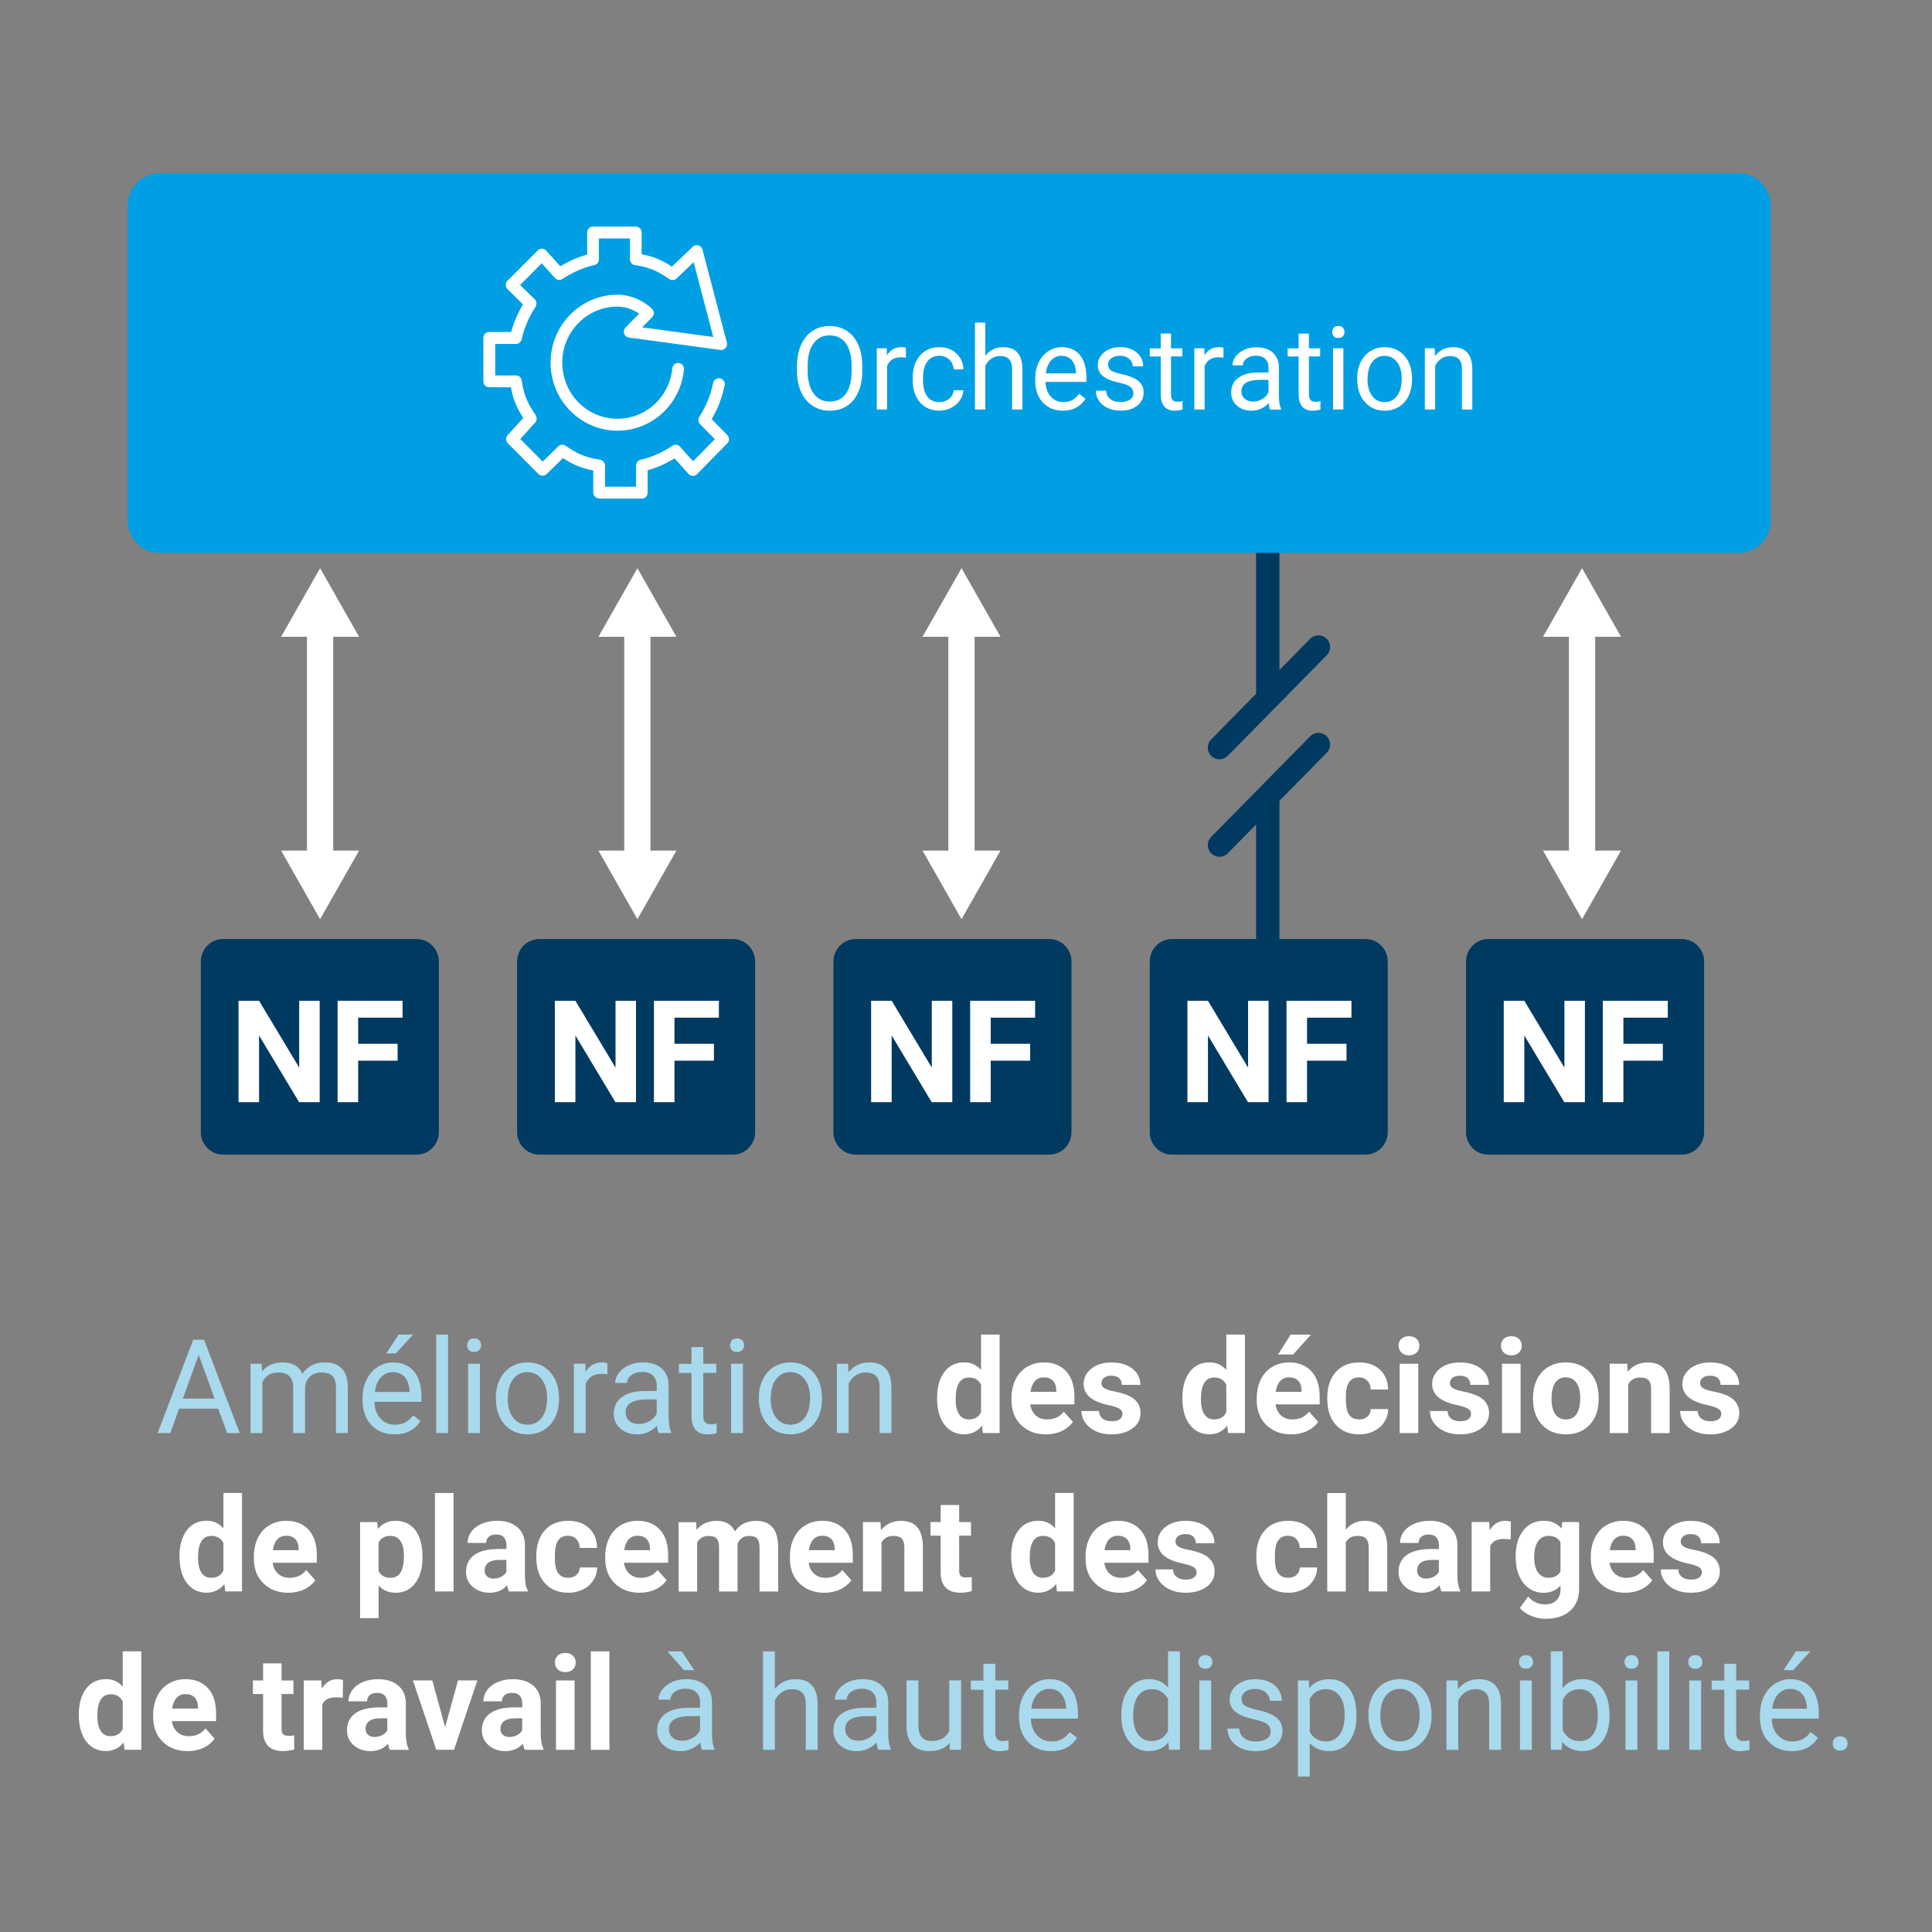 <?xml version="1.0" encoding="UTF-8"?><svg id="Layer_1" xmlns="http://www.w3.org/2000/svg" viewBox="0 0 375.12 375.12"><rect x="0" y="0" width="375.12" height="375.12" fill="#808080" stroke="none"/><defs><style>.cls-1,.cls-2{stroke:#003a60;stroke-miterlimit:10;stroke-width:4.53px;}.cls-1,.cls-2,.cls-3{fill:none;}.cls-1,.cls-3{stroke-linecap:round;}.cls-3{stroke:#fff;stroke-linejoin:round;stroke-width:5.1px;}.cls-4{fill:#009fe3;}.cls-5{fill:#003a60;}.cls-6{fill:#fff;}.cls-7{fill:#a9d9ec;}</style></defs><g><g><path class="cls-7" d="m42.38,273.51h-7.6l-1.71,4.74h-2.47l6.92-18.13h2.09l6.94,18.13h-2.45l-1.73-4.74Zm-6.87-1.96h6.16l-3.09-8.48-3.08,8.48Z"/><path class="cls-7" d="m50.81,264.78l.06,1.49c.99-1.16,2.32-1.74,4-1.74,1.88,0,3.17.72,3.85,2.17.45-.65,1.03-1.17,1.75-1.57s1.57-.6,2.55-.6c2.96,0,4.46,1.56,4.51,4.69v9.03h-2.3v-8.89c0-.96-.22-1.68-.66-2.16-.44-.48-1.18-.72-2.22-.72-.85,0-1.56.26-2.13.77-.56.51-.89,1.2-.98,2.06v8.94h-2.32v-8.83c0-1.96-.96-2.94-2.88-2.94-1.51,0-2.54.64-3.1,1.93v9.84h-2.3v-13.47h2.18Z"/><path class="cls-7" d="m76.58,278.5c-1.83,0-3.31-.6-4.46-1.8-1.15-1.2-1.72-2.8-1.72-4.81v-.42c0-1.34.25-2.53.77-3.58.51-1.05,1.22-1.87,2.14-2.47.92-.59,1.91-.89,2.98-.89,1.75,0,3.11.58,4.08,1.73.97,1.15,1.46,2.81,1.46,4.96v.96h-9.13c.03,1.33.42,2.4,1.16,3.22s1.69,1.23,2.83,1.23c.81,0,1.5-.17,2.07-.5.56-.33,1.06-.77,1.48-1.32l1.41,1.1c-1.13,1.74-2.82,2.6-5.08,2.6Zm-.29-12.08c-.93,0-1.71.34-2.34,1.01s-1.02,1.62-1.17,2.84h6.75v-.17c-.07-1.17-.38-2.08-.95-2.72-.56-.64-1.33-.96-2.29-.96Zm1.12-7.3h2.79l-3.34,3.66h-1.86s2.4-3.66,2.4-3.66Z"/><path class="cls-7" d="m87,278.25h-2.3v-19.12h2.3v19.12Z"/><path class="cls-7" d="m90.7,261.2c0-.37.11-.69.34-.95.23-.26.57-.39,1.01-.39s.79.13,1.02.39c.23.26.35.57.35.95s-.12.68-.35.93c-.23.25-.57.37-1.02.37s-.79-.12-1.01-.37c-.23-.25-.34-.56-.34-.93Zm2.49,17.05h-2.3v-13.47h2.3v13.47Z"/><path class="cls-7" d="m96.27,271.39c0-1.32.26-2.51.78-3.56.52-1.05,1.24-1.87,2.17-2.44.93-.57,1.98-.86,3.17-.86,1.83,0,3.32.63,4.45,1.9,1.13,1.27,1.7,2.96,1.7,5.07v.16c0,1.31-.25,2.49-.75,3.53s-1.22,1.85-2.15,2.43c-.93.58-2.01.87-3.22.87-1.83,0-3.31-.63-4.44-1.91-1.13-1.27-1.7-2.95-1.7-5.04v-.16Zm2.32.27c0,1.49.35,2.69,1.04,3.6.69.91,1.62,1.36,2.78,1.36s2.1-.46,2.79-1.38,1.03-2.2,1.03-3.85c0-1.48-.35-2.67-1.05-3.59-.7-.92-1.63-1.38-2.8-1.38s-2.05.45-2.75,1.36c-.7.91-1.05,2.2-1.05,3.88Z"/><path class="cls-7" d="m117.93,266.84c-.35-.06-.73-.09-1.13-.09-1.51,0-2.54.64-3.08,1.93v9.56h-2.3v-13.47h2.24l.04,1.56c.76-1.2,1.83-1.8,3.21-1.8.45,0,.79.06,1.02.17v2.14Z"/></g><g><path class="cls-7" d="m127.87,278.25c-.13-.27-.24-.74-.32-1.42-1.07,1.11-2.35,1.67-3.83,1.67-1.33,0-2.42-.38-3.27-1.13-.85-.75-1.28-1.7-1.28-2.86,0-1.4.53-2.49,1.6-3.27s2.57-1.16,4.5-1.16h2.24v-1.06c0-.8-.24-1.45-.72-1.92-.48-.48-1.19-.72-2.13-.72-.82,0-1.51.21-2.07.62s-.83.92-.83,1.51h-2.32c0-.67.24-1.32.72-1.95.48-.63,1.12-1.12,1.94-1.49.82-.36,1.72-.55,2.7-.55,1.55,0,2.77.39,3.65,1.16s1.34,1.84,1.37,3.21v6.2c0,1.24.16,2.22.47,2.95v.2h-2.42Zm-3.82-1.76c.72,0,1.41-.19,2.05-.56.65-.37,1.12-.86,1.41-1.46v-2.76h-1.81c-2.82,0-4.23.83-4.23,2.48,0,.72.24,1.29.72,1.69.48.41,1.1.61,1.86.61Z"/><path class="cls-7" d="m136.55,261.52v3.26h2.52v1.78h-2.52v8.37c0,.54.11.95.34,1.21.22.27.61.41,1.15.41.27,0,.63-.05,1.1-.15v1.86c-.61.17-1.2.25-1.77.25-1.03,0-1.81-.31-2.33-.93-.52-.62-.78-1.51-.78-2.65v-8.35h-2.45v-1.78h2.45v-3.26h2.3Z"/><path class="cls-7" d="m141.76,261.2c0-.37.11-.69.34-.95.23-.26.57-.39,1.01-.39s.79.13,1.02.39c.23.26.35.57.35.95s-.12.68-.35.93c-.23.25-.57.37-1.02.37s-.79-.12-1.01-.37c-.23-.25-.34-.56-.34-.93Zm2.49,17.05h-2.3v-13.47h2.3v13.47Z"/><path class="cls-7" d="m147.33,271.39c0-1.32.26-2.51.78-3.56.52-1.05,1.24-1.87,2.17-2.44.93-.57,1.98-.86,3.17-.86,1.83,0,3.32.63,4.45,1.9,1.13,1.27,1.7,2.96,1.7,5.07v.16c0,1.31-.25,2.49-.75,3.53s-1.22,1.85-2.15,2.43c-.93.58-2.01.87-3.22.87-1.83,0-3.31-.63-4.44-1.91-1.13-1.27-1.7-2.95-1.7-5.04v-.16Zm2.32.27c0,1.49.35,2.69,1.04,3.6.69.91,1.62,1.36,2.78,1.36s2.1-.46,2.79-1.38,1.03-2.2,1.03-3.85c0-1.48-.35-2.67-1.05-3.59-.7-.92-1.63-1.38-2.8-1.38s-2.05.45-2.75,1.36c-.7.91-1.05,2.2-1.05,3.88Z"/><path class="cls-7" d="m164.66,264.78l.08,1.69c1.03-1.29,2.37-1.94,4.03-1.94,2.85,0,4.28,1.61,4.31,4.82v8.9h-2.3v-8.92c0-.97-.23-1.69-.67-2.15-.44-.46-1.11-.7-2.04-.7-.75,0-1.4.2-1.97.6s-1,.92-1.32,1.57v9.6h-2.3v-13.47h2.18Z"/></g><g><path class="cls-6" d="m181.95,271.41c0-2.1.47-3.77,1.41-5.02s2.23-1.87,3.87-1.87c1.31,0,2.39.49,3.25,1.47v-6.87h3.61v19.12h-3.25l-.18-1.43c-.9,1.12-2.05,1.68-3.46,1.68-1.58,0-2.86-.62-3.82-1.87-.96-1.25-1.44-2.99-1.44-5.21Zm3.6.27c0,1.26.22,2.23.66,2.91s1.08,1.01,1.92,1.01c1.11,0,1.9-.47,2.35-1.41v-5.32c-.45-.94-1.22-1.41-2.33-1.41-1.74,0-2.6,1.41-2.6,4.23Z"/><path class="cls-6" d="m203.08,278.5c-1.98,0-3.58-.61-4.83-1.82s-1.86-2.83-1.86-4.84v-.35c0-1.35.26-2.56.78-3.63.52-1.07,1.26-1.89,2.22-2.46s2.05-.87,3.28-.87c1.84,0,3.29.58,4.35,1.74,1.06,1.16,1.59,2.81,1.59,4.94v1.47h-8.58c.12.88.47,1.58,1.05,2.12s1.33.8,2.22.8c1.39,0,2.47-.5,3.25-1.51l1.77,1.98c-.54.76-1.27,1.36-2.19,1.79-.92.43-1.94.64-3.06.64Zm-.41-11.07c-.71,0-1.29.24-1.74.73-.44.48-.73,1.18-.85,2.08h5.01v-.29c-.02-.8-.23-1.42-.65-1.86-.42-.44-1-.66-1.77-.66Z"/><path class="cls-6" d="m217.96,274.53c0-.44-.22-.79-.65-1.04-.44-.25-1.13-.48-2.1-.68-3.2-.67-4.81-2.03-4.81-4.08,0-1.2.5-2.19,1.49-2.99s2.29-1.2,3.89-1.2c1.71,0,3.08.4,4.1,1.21,1.02.81,1.54,1.85,1.54,3.14h-3.6c0-.51-.17-.94-.5-1.28-.33-.34-.85-.5-1.56-.5-.61,0-1.08.14-1.41.41-.33.27-.5.62-.5,1.05,0,.4.19.72.57.96s1.01.46,1.91.63,1.65.38,2.27.6c1.9.7,2.85,1.91,2.85,3.62,0,1.23-.53,2.22-1.58,2.98-1.05.76-2.42,1.14-4.08,1.14-1.13,0-2.13-.2-3.01-.6-.88-.4-1.56-.96-2.06-1.66s-.75-1.46-.75-2.27h3.41c.03.64.27,1.13.71,1.47.44.34,1.03.51,1.77.51.69,0,1.21-.13,1.56-.39.35-.26.53-.6.53-1.03Z"/><path class="cls-6" d="m229.57,271.41c0-2.1.47-3.77,1.41-5.02.94-1.25,2.23-1.87,3.87-1.87,1.31,0,2.39.49,3.25,1.47v-6.87h3.61v19.12h-3.25l-.17-1.43c-.9,1.12-2.05,1.68-3.46,1.68-1.59,0-2.86-.62-3.82-1.87-.96-1.25-1.44-2.99-1.44-5.21Zm3.6.27c0,1.26.22,2.23.66,2.91.44.67,1.08,1.01,1.92,1.01,1.11,0,1.9-.47,2.35-1.41v-5.32c-.45-.94-1.22-1.41-2.33-1.41-1.74,0-2.6,1.41-2.6,4.23Z"/><path class="cls-6" d="m250.7,278.5c-1.98,0-3.58-.61-4.83-1.82s-1.86-2.83-1.86-4.84v-.35c0-1.35.26-2.56.78-3.63.52-1.07,1.26-1.89,2.22-2.46s2.05-.87,3.28-.87c1.84,0,3.29.58,4.35,1.74,1.06,1.16,1.59,2.81,1.59,4.94v1.47h-8.58c.12.88.47,1.58,1.05,2.12s1.33.8,2.22.8c1.39,0,2.47-.5,3.25-1.51l1.77,1.98c-.54.76-1.27,1.36-2.19,1.79-.92.43-1.94.64-3.06.64Zm-.41-11.07c-.71,0-1.29.24-1.74.73-.44.48-.73,1.18-.85,2.08h5.01v-.29c-.02-.8-.23-1.42-.65-1.86-.42-.44-1-.66-1.77-.66Zm.32-8.3h3.92l-3.45,3.86h-2.93l2.45-3.86Z"/><path class="cls-6" d="m263.88,275.6c.66,0,1.2-.18,1.62-.55s.63-.85.65-1.46h3.37c0,.91-.26,1.75-.75,2.51-.49.76-1.16,1.35-2.01,1.77-.85.42-1.79.63-2.82.63-1.93,0-3.44-.61-4.56-1.84-1.11-1.22-1.67-2.92-1.67-5.07v-.24c0-2.07.55-3.73,1.66-4.97,1.1-1.24,2.62-1.85,4.54-1.85,1.68,0,3.04.48,4.05,1.44s1.53,2.24,1.55,3.83h-3.37c-.02-.7-.23-1.27-.65-1.71-.42-.44-.96-.66-1.64-.66-.84,0-1.47.31-1.9.92s-.64,1.6-.64,2.97v.37c0,1.39.21,2.39.63,2.99.42.61,1.07.91,1.93.91Z"/><path class="cls-6" d="m271.55,261.29c0-.54.18-.98.54-1.33.36-.35.85-.52,1.48-.52s1.1.17,1.47.52.55.79.55,1.33-.19,1-.55,1.35c-.37.35-.86.52-1.46.52s-1.09-.17-1.46-.52c-.37-.35-.55-.8-.55-1.35Zm3.82,16.96h-3.61v-13.47h3.61v13.47Z"/><path class="cls-6" d="m285.63,274.53c0-.44-.22-.79-.65-1.04-.44-.25-1.13-.48-2.1-.68-3.2-.67-4.81-2.03-4.81-4.08,0-1.2.5-2.19,1.49-2.99s2.29-1.2,3.89-1.2c1.71,0,3.08.4,4.1,1.21,1.02.81,1.54,1.85,1.54,3.14h-3.6c0-.51-.17-.94-.5-1.28-.33-.34-.85-.5-1.56-.5-.61,0-1.08.14-1.41.41-.33.27-.5.62-.5,1.05,0,.4.19.72.57.96s1.01.46,1.91.63,1.65.38,2.27.6c1.9.7,2.85,1.91,2.85,3.62,0,1.23-.53,2.22-1.58,2.98-1.05.76-2.42,1.14-4.08,1.14-1.13,0-2.13-.2-3.01-.6-.88-.4-1.56-.96-2.06-1.66s-.75-1.46-.75-2.27h3.41c.03.64.27,1.13.71,1.47.44.34,1.03.51,1.77.51.69,0,1.21-.13,1.56-.39.35-.26.53-.6.53-1.03Z"/><path class="cls-6" d="m291.42,261.29c0-.54.18-.98.54-1.33.36-.35.85-.52,1.48-.52s1.1.17,1.47.52.55.79.55,1.33-.19,1-.55,1.35c-.37.35-.86.52-1.46.52s-1.09-.17-1.46-.52c-.37-.35-.55-.8-.55-1.35Zm3.82,16.96h-3.61v-13.47h3.61v13.47Z"/><path class="cls-6" d="m297.65,271.39c0-1.34.26-2.53.77-3.57.51-1.05,1.26-1.86,2.22-2.43.97-.57,2.09-.86,3.37-.86,1.82,0,3.3.56,4.45,1.67,1.15,1.11,1.79,2.62,1.92,4.53l.02.92c0,2.07-.58,3.73-1.73,4.97-1.15,1.25-2.7,1.87-4.64,1.87s-3.49-.62-4.65-1.87c-1.16-1.24-1.74-2.94-1.74-5.08v-.16Zm3.6.25c0,1.28.24,2.26.72,2.94.48.68,1.17,1.02,2.07,1.02s1.55-.33,2.04-1c.49-.67.74-1.74.74-3.21,0-1.25-.25-2.23-.74-2.92-.49-.69-1.18-1.04-2.07-1.04s-1.56.34-2.04,1.03c-.48.69-.72,1.75-.72,3.19Z"/><path class="cls-6" d="m315.94,264.78l.11,1.56c.96-1.2,2.25-1.8,3.87-1.8,1.43,0,2.49.42,3.19,1.26.7.84,1.05,2.09,1.07,3.76v8.7h-3.6v-8.62c0-.76-.17-1.32-.5-1.66s-.88-.52-1.66-.52c-1.01,0-1.77.43-2.28,1.29v9.5h-3.6v-13.47h3.39Z"/><path class="cls-6" d="m334.21,274.53c0-.44-.22-.79-.65-1.04-.44-.25-1.13-.48-2.1-.68-3.2-.67-4.81-2.03-4.81-4.08,0-1.2.5-2.19,1.49-2.99s2.29-1.2,3.89-1.2c1.71,0,3.08.4,4.1,1.21,1.02.81,1.54,1.85,1.54,3.14h-3.6c0-.51-.17-.94-.5-1.28-.33-.34-.85-.5-1.56-.5-.61,0-1.08.14-1.41.41-.33.27-.5.62-.5,1.05,0,.4.19.72.57.96s1.01.46,1.91.63,1.65.38,2.27.6c1.9.7,2.85,1.91,2.85,3.62,0,1.23-.53,2.22-1.58,2.98-1.05.76-2.42,1.14-4.08,1.14-1.13,0-2.13-.2-3.01-.6-.88-.4-1.56-.96-2.06-1.66s-.75-1.46-.75-2.27h3.41c.03.64.27,1.13.71,1.47.44.34,1.03.51,1.77.51.69,0,1.21-.13,1.56-.39.35-.26.53-.6.53-1.03Z"/></g><g><path class="cls-6" d="m34.85,302.16c0-2.1.47-3.77,1.41-5.02s2.23-1.87,3.87-1.87c1.31,0,2.39.49,3.25,1.47v-6.87h3.61v19.12h-3.25l-.17-1.43c-.9,1.12-2.05,1.68-3.46,1.68-1.59,0-2.86-.62-3.82-1.87-.96-1.25-1.44-2.99-1.44-5.21Zm3.6.27c0,1.26.22,2.23.66,2.91s1.08,1.01,1.92,1.01c1.11,0,1.9-.47,2.35-1.41v-5.32c-.45-.94-1.22-1.41-2.33-1.41-1.73,0-2.6,1.41-2.6,4.23Z"/><path class="cls-6" d="m55.98,309.25c-1.98,0-3.58-.61-4.83-1.82s-1.86-2.83-1.86-4.84v-.35c0-1.35.26-2.56.78-3.63.52-1.07,1.26-1.89,2.22-2.46.96-.58,2.05-.87,3.28-.87,1.84,0,3.29.58,4.35,1.74,1.06,1.16,1.59,2.81,1.59,4.94v1.47h-8.58c.12.88.47,1.58,1.05,2.12.59.53,1.33.8,2.22.8,1.39,0,2.47-.5,3.25-1.51l1.77,1.98c-.54.76-1.27,1.36-2.19,1.79-.92.43-1.94.64-3.06.64Zm-.41-11.07c-.71,0-1.29.24-1.74.73-.44.48-.73,1.18-.85,2.08h5.01v-.29c-.02-.8-.23-1.42-.65-1.86-.42-.44-1-.66-1.77-.66Z"/><path class="cls-6" d="m82.04,302.39c0,2.08-.47,3.74-1.41,4.99-.94,1.25-2.21,1.87-3.82,1.87-1.36,0-2.46-.47-3.3-1.42v6.35h-3.6v-18.65h3.34l.12,1.32c.87-1.05,2.01-1.57,3.41-1.57,1.66,0,2.95.61,3.87,1.84.92,1.23,1.38,2.92,1.38,5.08v.19Zm-3.6-.26c0-1.25-.22-2.22-.67-2.9-.44-.68-1.09-1.02-1.94-1.02-1.13,0-1.9.43-2.33,1.29v5.52c.44.89,1.22,1.33,2.35,1.33,1.72,0,2.58-1.41,2.58-4.22Z"/><path class="cls-6" d="m88.06,309h-3.61v-19.12h3.61v19.12Z"/><path class="cls-6" d="m98.83,309c-.17-.32-.29-.73-.36-1.21-.87.97-2,1.46-3.4,1.46-1.32,0-2.41-.38-3.28-1.15-.87-.76-1.3-1.73-1.3-2.89,0-1.43.53-2.52,1.59-3.29,1.06-.76,2.59-1.15,4.59-1.16h1.66v-.77c0-.62-.16-1.12-.48-1.49-.32-.37-.82-.56-1.51-.56-.61,0-1.08.15-1.43.44-.34.29-.52.69-.52,1.2h-3.6c0-.78.24-1.5.72-2.17s1.16-1.18,2.04-1.56,1.87-.57,2.96-.57c1.66,0,2.98.42,3.95,1.25s1.46,2.01,1.46,3.52v5.84c0,1.28.19,2.25.54,2.9v.21h-3.64Zm-2.98-2.5c.53,0,1.02-.12,1.47-.35s.78-.55,1-.95v-2.32h-1.34c-1.8,0-2.76.62-2.88,1.87v.21c-.01.45.15.82.46,1.11.32.29.75.44,1.29.44Z"/><path class="cls-6" d="m110.3,306.35c.66,0,1.2-.18,1.62-.55s.63-.85.65-1.46h3.37c0,.91-.26,1.75-.75,2.51-.49.76-1.16,1.35-2.01,1.77-.85.42-1.79.63-2.82.63-1.93,0-3.44-.61-4.56-1.84-1.11-1.22-1.67-2.92-1.67-5.07v-.24c0-2.07.55-3.73,1.66-4.97,1.1-1.24,2.62-1.85,4.54-1.85,1.69,0,3.04.48,4.05,1.44s1.53,2.24,1.55,3.83h-3.37c-.02-.7-.23-1.27-.65-1.71-.42-.44-.96-.66-1.64-.66-.84,0-1.47.31-1.9.92-.43.61-.64,1.6-.64,2.97v.37c0,1.39.21,2.39.64,2.99.42.61,1.07.91,1.93.91Z"/><path class="cls-6" d="m124.2,309.25c-1.98,0-3.58-.61-4.83-1.82s-1.86-2.83-1.86-4.84v-.35c0-1.35.26-2.56.78-3.63.52-1.07,1.26-1.89,2.22-2.46.96-.58,2.05-.87,3.28-.87,1.84,0,3.29.58,4.35,1.74,1.06,1.16,1.59,2.81,1.59,4.94v1.47h-8.58c.12.88.47,1.58,1.05,2.12.59.53,1.33.8,2.22.8,1.39,0,2.47-.5,3.25-1.51l1.77,1.98c-.54.76-1.27,1.36-2.19,1.79-.92.43-1.94.64-3.06.64Zm-.41-11.07c-.71,0-1.29.24-1.74.73-.44.48-.73,1.18-.85,2.08h5.01v-.29c-.02-.8-.23-1.42-.65-1.86-.42-.44-1-.66-1.77-.66Z"/><path class="cls-6" d="m135.15,295.53l.11,1.51c.95-1.17,2.25-1.75,3.87-1.75,1.73,0,2.93.68,3.57,2.05.95-1.37,2.29-2.05,4.05-2.05,1.46,0,2.55.42,3.26,1.28.71.85,1.07,2.13,1.07,3.84v8.6h-3.61v-8.59c0-.76-.15-1.32-.45-1.67-.3-.35-.83-.53-1.58-.53-1.08,0-1.83.51-2.24,1.54v9.25s-3.59,0-3.59,0v-8.58c0-.78-.15-1.34-.46-1.69s-.83-.52-1.57-.52c-1.02,0-1.76.42-2.22,1.27v9.53h-3.6v-13.47h3.37Z"/><path class="cls-6" d="m160.06,309.25c-1.98,0-3.58-.61-4.83-1.82s-1.86-2.83-1.86-4.84v-.35c0-1.35.26-2.56.78-3.63.52-1.07,1.26-1.89,2.22-2.46.96-.58,2.05-.87,3.28-.87,1.84,0,3.29.58,4.35,1.74,1.06,1.16,1.59,2.81,1.59,4.94v1.47h-8.58c.12.88.47,1.58,1.05,2.12.59.53,1.33.8,2.22.8,1.39,0,2.47-.5,3.25-1.51l1.77,1.98c-.54.76-1.27,1.36-2.19,1.79-.92.43-1.94.64-3.06.64Zm-.41-11.07c-.71,0-1.29.24-1.74.73-.44.48-.73,1.18-.85,2.08h5.01v-.29c-.02-.8-.23-1.42-.65-1.86-.42-.44-1-.66-1.77-.66Z"/><path class="cls-6" d="m170.95,295.53l.11,1.56c.96-1.2,2.25-1.8,3.87-1.8,1.43,0,2.49.42,3.19,1.26.7.84,1.05,2.09,1.07,3.76v8.7h-3.6v-8.62c0-.76-.17-1.32-.5-1.66s-.88-.52-1.66-.52c-1.01,0-1.77.43-2.28,1.29v9.5h-3.6v-13.47h3.39Z"/><path class="cls-6" d="m186.23,292.22v3.31h2.3v2.64h-2.3v6.72c0,.5.1.86.29,1.07s.56.32,1.1.32c.4,0,.75-.03,1.06-.09v2.73c-.71.21-1.43.32-2.18.32-2.52,0-3.81-1.27-3.86-3.82v-7.26h-1.97v-2.64h1.97v-3.31h3.6Z"/><path class="cls-6" d="m196.33,302.16c0-2.1.47-3.77,1.41-5.02.94-1.25,2.23-1.87,3.87-1.87,1.31,0,2.39.49,3.25,1.47v-6.87h3.61v19.12h-3.25l-.17-1.43c-.9,1.12-2.05,1.68-3.46,1.68-1.59,0-2.86-.62-3.82-1.87-.96-1.25-1.44-2.99-1.44-5.21Zm3.6.27c0,1.26.22,2.23.66,2.91.44.67,1.08,1.01,1.92,1.01,1.11,0,1.9-.47,2.35-1.41v-5.32c-.45-.94-1.22-1.41-2.33-1.41-1.74,0-2.6,1.41-2.6,4.23Z"/><path class="cls-6" d="m217.46,309.25c-1.98,0-3.58-.61-4.83-1.82s-1.86-2.83-1.86-4.84v-.35c0-1.35.26-2.56.78-3.63.52-1.07,1.26-1.89,2.22-2.46s2.05-.87,3.28-.87c1.84,0,3.29.58,4.35,1.74,1.06,1.16,1.59,2.81,1.59,4.94v1.47h-8.58c.12.88.47,1.58,1.05,2.12s1.33.8,2.22.8c1.39,0,2.47-.5,3.25-1.51l1.77,1.98c-.54.76-1.27,1.36-2.19,1.79-.92.43-1.94.64-3.06.64Zm-.41-11.07c-.71,0-1.29.24-1.74.73-.44.48-.73,1.18-.85,2.08h5.01v-.29c-.02-.8-.23-1.42-.65-1.86-.42-.44-1-.66-1.77-.66Z"/><path class="cls-6" d="m232.34,305.28c0-.44-.22-.79-.65-1.04-.44-.25-1.13-.48-2.1-.68-3.2-.67-4.81-2.03-4.81-4.08,0-1.2.5-2.19,1.49-2.99s2.29-1.2,3.89-1.2c1.71,0,3.08.4,4.1,1.21,1.02.81,1.54,1.85,1.54,3.14h-3.6c0-.51-.17-.94-.5-1.28-.33-.34-.85-.5-1.56-.5-.61,0-1.08.14-1.41.41-.33.27-.5.62-.5,1.05,0,.4.19.72.57.96s1.01.46,1.91.63,1.65.38,2.27.6c1.9.7,2.85,1.91,2.85,3.62,0,1.23-.53,2.22-1.58,2.98-1.05.76-2.42,1.14-4.08,1.14-1.13,0-2.13-.2-3.01-.6-.88-.4-1.56-.96-2.06-1.66s-.75-1.46-.75-2.27h3.41c.03.64.27,1.13.71,1.47.44.34,1.03.51,1.77.51.69,0,1.21-.13,1.56-.39.35-.26.53-.6.53-1.03Z"/><path class="cls-6" d="m250.1,306.35c.66,0,1.2-.18,1.62-.55s.63-.85.65-1.46h3.37c0,.91-.26,1.75-.75,2.51-.49.76-1.16,1.35-2.01,1.77-.85.42-1.79.63-2.82.63-1.93,0-3.44-.61-4.56-1.84-1.11-1.22-1.67-2.92-1.67-5.07v-.24c0-2.07.55-3.73,1.66-4.97,1.1-1.24,2.62-1.85,4.54-1.85,1.68,0,3.04.48,4.05,1.44s1.53,2.24,1.55,3.83h-3.37c-.02-.7-.23-1.27-.65-1.71-.42-.44-.96-.66-1.64-.66-.84,0-1.47.31-1.9.92s-.64,1.6-.64,2.97v.37c0,1.39.21,2.39.63,2.99.42.61,1.07.91,1.93.91Z"/><path class="cls-6" d="m261.31,297c.95-1.15,2.15-1.72,3.6-1.72,2.92,0,4.4,1.7,4.44,5.09v8.63h-3.6v-8.53c0-.77-.17-1.34-.5-1.71s-.88-.55-1.66-.55c-1.05,0-1.82.41-2.29,1.22v9.58h-3.6v-19.12h3.6v7.12Z"/><path class="cls-6" d="m279.88,309c-.17-.32-.29-.73-.36-1.21-.87.97-2,1.46-3.4,1.46-1.32,0-2.41-.38-3.28-1.15s-1.3-1.73-1.3-2.89c0-1.43.53-2.52,1.59-3.29,1.06-.76,2.59-1.15,4.59-1.16h1.66v-.77c0-.62-.16-1.12-.48-1.49-.32-.37-.82-.56-1.51-.56-.61,0-1.08.15-1.43.44-.34.29-.52.69-.52,1.2h-3.6c0-.78.24-1.5.72-2.17s1.16-1.18,2.04-1.56c.88-.38,1.87-.57,2.96-.57,1.66,0,2.98.42,3.95,1.25s1.46,2.01,1.46,3.52v5.84c0,1.28.19,2.25.54,2.9v.21h-3.63Zm-2.98-2.5c.53,0,1.02-.12,1.47-.35s.78-.55,1-.95v-2.32h-1.34c-1.8,0-2.76.62-2.88,1.87v.21c-.01.45.15.82.46,1.11.32.29.75.44,1.29.44Z"/><path class="cls-6" d="m293.31,298.9c-.49-.07-.92-.1-1.29-.1-1.36,0-2.25.46-2.68,1.38v8.82h-3.6v-13.47h3.4l.1,1.61c.72-1.24,1.72-1.85,3-1.85.4,0,.77.05,1.12.16l-.05,3.46Z"/></g><g><path class="cls-6" d="m294.28,302.16c0-2.07.49-3.73,1.48-4.99.98-1.26,2.31-1.89,3.98-1.89,1.48,0,2.63.51,3.45,1.52l.15-1.27h3.26v13.02c0,1.18-.27,2.2-.8,3.08-.54.87-1.29,1.54-2.26,1.99-.97.46-2.11.69-3.41.69-.99,0-1.95-.2-2.89-.59-.94-.39-1.65-.9-2.13-1.53l1.59-2.19c.9,1,1.98,1.51,3.26,1.51.95,0,1.7-.26,2.23-.77.53-.51.8-1.24.8-2.17v-.72c-.83.94-1.92,1.41-3.27,1.41-1.62,0-2.93-.63-3.93-1.9s-1.5-2.95-1.5-5.04v-.15Zm3.6.27c0,1.22.25,2.18.74,2.87.49.69,1.16,1.04,2.02,1.04,1.1,0,1.88-.41,2.35-1.23v-5.67c-.48-.82-1.26-1.23-2.33-1.23-.86,0-1.54.35-2.04,1.06-.49.71-.74,1.76-.74,3.17Z"/><path class="cls-6" d="m315.56,309.25c-1.98,0-3.58-.61-4.83-1.82s-1.86-2.83-1.86-4.84v-.35c0-1.35.26-2.56.78-3.63.52-1.07,1.26-1.89,2.22-2.46s2.05-.87,3.28-.87c1.84,0,3.29.58,4.35,1.74,1.06,1.16,1.59,2.81,1.59,4.94v1.47h-8.58c.12.88.47,1.58,1.05,2.12s1.33.8,2.22.8c1.39,0,2.47-.5,3.25-1.51l1.77,1.98c-.54.76-1.27,1.36-2.19,1.79-.92.43-1.94.64-3.06.64Zm-.41-11.07c-.71,0-1.29.24-1.74.73-.44.48-.73,1.18-.85,2.08h5.01v-.29c-.02-.8-.23-1.42-.65-1.86-.42-.44-1-.66-1.77-.66Z"/><path class="cls-6" d="m330.44,305.28c0-.44-.22-.79-.65-1.04-.44-.25-1.13-.48-2.1-.68-3.2-.67-4.81-2.03-4.81-4.08,0-1.2.5-2.19,1.49-2.99s2.29-1.2,3.89-1.2c1.71,0,3.08.4,4.1,1.21,1.02.81,1.54,1.85,1.54,3.14h-3.6c0-.51-.17-.94-.5-1.28-.33-.34-.85-.5-1.56-.5-.61,0-1.08.14-1.41.41-.33.27-.5.62-.5,1.05,0,.4.19.72.57.96s1.01.46,1.91.63,1.65.38,2.27.6c1.9.7,2.85,1.91,2.85,3.62,0,1.23-.53,2.22-1.58,2.98-1.05.76-2.42,1.14-4.08,1.14-1.13,0-2.13-.2-3.01-.6-.88-.4-1.56-.96-2.06-1.66s-.75-1.46-.75-2.27h3.41c.03.64.27,1.13.71,1.47.44.34,1.03.51,1.77.51.69,0,1.21-.13,1.56-.39.35-.26.53-.6.53-1.03Z"/></g><g><path class="cls-6" d="m15.3,332.91c0-2.1.47-3.77,1.41-5.02s2.23-1.87,3.87-1.87c1.31,0,2.39.49,3.25,1.47v-6.87h3.61v19.12h-3.25l-.17-1.43c-.9,1.12-2.05,1.68-3.46,1.68-1.59,0-2.86-.62-3.82-1.87-.96-1.25-1.44-2.99-1.44-5.21Zm3.6.27c0,1.26.22,2.23.66,2.91s1.08,1.01,1.92,1.01c1.11,0,1.9-.47,2.35-1.41v-5.32c-.45-.94-1.22-1.41-2.33-1.41-1.73,0-2.6,1.41-2.6,4.23Z"/><path class="cls-6" d="m36.43,340c-1.98,0-3.58-.61-4.83-1.82s-1.86-2.83-1.86-4.84v-.35c0-1.35.26-2.56.78-3.63.52-1.07,1.26-1.89,2.22-2.46.96-.58,2.05-.87,3.28-.87,1.84,0,3.29.58,4.35,1.74,1.06,1.16,1.59,2.81,1.59,4.94v1.47h-8.58c.12.88.47,1.58,1.05,2.12.59.53,1.33.8,2.22.8,1.39,0,2.47-.5,3.25-1.51l1.77,1.98c-.54.76-1.27,1.36-2.19,1.79-.92.43-1.94.64-3.06.64Zm-.41-11.07c-.71,0-1.29.24-1.74.73-.44.48-.73,1.18-.85,2.08h5.01v-.29c-.02-.8-.23-1.42-.65-1.86-.42-.44-1-.66-1.77-.66Z"/><path class="cls-6" d="m54.67,322.97v3.31h2.3v2.64h-2.3v6.72c0,.5.1.86.29,1.07s.56.32,1.1.32c.4,0,.75-.03,1.06-.09v2.73c-.71.21-1.43.32-2.18.32-2.52,0-3.81-1.27-3.86-3.82v-7.26h-1.97v-2.64h1.97v-3.31h3.6Z"/><path class="cls-6" d="m66.55,329.65c-.49-.07-.92-.1-1.29-.1-1.36,0-2.25.46-2.68,1.38v8.82h-3.6v-13.47h3.4l.1,1.61c.72-1.24,1.72-1.85,3-1.85.4,0,.77.05,1.12.16l-.05,3.46Z"/></g><path class="cls-6" d="m75.71,339.75c-.17-.32-.29-.73-.36-1.21-.87.97-2,1.46-3.4,1.46-1.32,0-2.41-.38-3.28-1.15-.87-.76-1.3-1.73-1.3-2.89,0-1.43.53-2.52,1.59-3.29,1.06-.76,2.59-1.15,4.59-1.16h1.66v-.77c0-.62-.16-1.12-.48-1.49-.32-.37-.82-.56-1.51-.56-.61,0-1.08.15-1.43.44-.34.29-.52.69-.52,1.2h-3.6c0-.78.24-1.5.72-2.17s1.16-1.18,2.04-1.56,1.87-.57,2.96-.57c1.66,0,2.98.42,3.95,1.25s1.46,2.01,1.46,3.52v5.84c0,1.28.19,2.25.54,2.9v.21h-3.64Zm-2.98-2.5c.53,0,1.02-.12,1.47-.35s.78-.55,1-.95v-2.32h-1.34c-1.8,0-2.76.62-2.88,1.87v.21c-.01.45.15.82.46,1.11.32.29.75.44,1.29.44Z"/><path class="cls-6" d="m86.43,335.35l2.5-9.08h3.76l-4.54,13.47h-3.44l-4.54-13.47h3.76l2.5,9.08Z"/><g><path class="cls-6" d="m101.9,339.75c-.17-.32-.29-.73-.36-1.21-.87.97-2,1.46-3.4,1.46-1.32,0-2.41-.38-3.28-1.15-.87-.76-1.3-1.73-1.3-2.89,0-1.43.53-2.52,1.59-3.29,1.06-.76,2.59-1.15,4.59-1.16h1.66v-.77c0-.62-.16-1.12-.48-1.49-.32-.37-.82-.56-1.51-.56-.61,0-1.08.15-1.43.44-.34.29-.52.69-.52,1.2h-3.6c0-.78.24-1.5.72-2.17s1.16-1.18,2.04-1.56,1.87-.57,2.96-.57c1.66,0,2.98.42,3.95,1.25s1.46,2.01,1.46,3.52v5.84c0,1.28.19,2.25.54,2.9v.21h-3.64Zm-2.98-2.5c.53,0,1.02-.12,1.47-.35s.78-.55,1-.95v-2.32h-1.34c-1.8,0-2.76.62-2.88,1.87v.21c-.01.45.15.82.46,1.11.32.29.75.44,1.29.44Z"/><path class="cls-6" d="m107.74,322.79c0-.54.18-.98.54-1.33.36-.35.85-.52,1.48-.52s1.1.17,1.47.52c.36.35.55.79.55,1.33s-.19,1-.55,1.35c-.37.35-.86.52-1.46.52s-1.09-.17-1.46-.52c-.37-.35-.55-.8-.55-1.35Zm3.82,16.96h-3.61v-13.47h3.61v13.47Z"/><path class="cls-6" d="m118.32,339.75h-3.61v-19.12h3.61v19.12Z"/></g><g><path class="cls-7" d="m136.29,339.75c-.13-.27-.24-.74-.32-1.42-1.07,1.11-2.35,1.67-3.83,1.67-1.33,0-2.42-.38-3.27-1.13-.85-.75-1.28-1.7-1.28-2.86,0-1.4.53-2.49,1.6-3.27s2.57-1.16,4.5-1.16h2.24v-1.06c0-.8-.24-1.45-.72-1.92-.48-.48-1.19-.72-2.13-.72-.82,0-1.51.21-2.07.62s-.83.92-.83,1.51h-2.32c0-.67.24-1.32.72-1.95.48-.63,1.12-1.12,1.94-1.49.82-.36,1.72-.55,2.7-.55,1.55,0,2.77.39,3.65,1.16s1.34,1.84,1.37,3.21v6.2c0,1.24.16,2.22.47,2.95v.2h-2.42Zm-1.51-15.47h-1.98s-3.21-3.65-3.21-3.65h2.78l2.42,3.65Zm-2.32,13.71c.72,0,1.41-.19,2.05-.56.65-.37,1.12-.86,1.41-1.46v-2.76h-1.81c-2.82,0-4.23.83-4.23,2.48,0,.72.24,1.29.72,1.69.48.41,1.1.61,1.86.61Z"/><path class="cls-7" d="m150.46,327.91c1.02-1.25,2.35-1.88,3.98-1.88,2.85,0,4.28,1.61,4.31,4.82v8.9h-2.3v-8.92c0-.97-.23-1.69-.67-2.15-.44-.46-1.11-.7-2.04-.7-.75,0-1.4.2-1.97.6s-1,.92-1.32,1.57v9.6h-2.3v-19.12h2.3v7.28Z"/><path class="cls-7" d="m170.51,339.75c-.13-.27-.24-.74-.32-1.42-1.07,1.11-2.35,1.67-3.83,1.67-1.33,0-2.42-.38-3.27-1.13-.85-.75-1.28-1.7-1.28-2.86,0-1.4.53-2.49,1.6-3.27s2.57-1.16,4.5-1.16h2.24v-1.06c0-.8-.24-1.45-.72-1.92-.48-.48-1.19-.72-2.13-.72-.82,0-1.51.21-2.07.62s-.83.92-.83,1.51h-2.32c0-.67.24-1.32.72-1.95.48-.63,1.12-1.12,1.94-1.49.82-.36,1.72-.55,2.7-.55,1.55,0,2.77.39,3.65,1.16s1.34,1.84,1.37,3.21v6.2c0,1.24.16,2.22.47,2.95v.2h-2.42Zm-3.82-1.76c.72,0,1.41-.19,2.05-.56.65-.37,1.12-.86,1.41-1.46v-2.76h-1.81c-2.82,0-4.23.83-4.23,2.48,0,.72.24,1.29.72,1.69.48.41,1.1.61,1.86.61Z"/><path class="cls-7" d="m184.38,338.42c-.9,1.05-2.21,1.58-3.95,1.58-1.44,0-2.53-.42-3.28-1.25-.75-.83-1.13-2.07-1.14-3.71v-8.77h2.3v8.7c0,2.04.83,3.06,2.49,3.06,1.76,0,2.93-.66,3.51-1.97v-9.8h2.3v13.47h-2.19l-.05-1.33Z"/><path class="cls-7" d="m193.25,323.02v3.26h2.52v1.78h-2.52v8.37c0,.54.11.95.34,1.21.22.27.61.41,1.14.41.27,0,.63-.05,1.1-.15v1.86c-.61.17-1.2.25-1.77.25-1.03,0-1.81-.31-2.33-.93-.52-.62-.79-1.51-.79-2.65v-8.35h-2.45v-1.78h2.45v-3.26h2.3Z"/><path class="cls-7" d="m204.04,340c-1.83,0-3.31-.6-4.46-1.8-1.15-1.2-1.72-2.8-1.72-4.81v-.42c0-1.34.25-2.53.77-3.58.51-1.05,1.22-1.87,2.14-2.47.92-.59,1.91-.89,2.98-.89,1.75,0,3.11.58,4.08,1.73.97,1.15,1.46,2.81,1.46,4.96v.96h-9.13c.03,1.33.42,2.4,1.17,3.22.74.82,1.69,1.23,2.83,1.23.81,0,1.5-.17,2.07-.5s1.06-.77,1.48-1.32l1.41,1.1c-1.13,1.74-2.82,2.6-5.08,2.6Zm-.29-12.08c-.93,0-1.71.34-2.34,1.01-.63.68-1.02,1.62-1.17,2.84h6.75v-.17c-.07-1.17-.38-2.08-.95-2.72-.56-.64-1.33-.96-2.29-.96Z"/><path class="cls-7" d="m217.72,332.9c0-2.07.49-3.73,1.47-4.99s2.26-1.89,3.85-1.89,2.83.54,3.75,1.62v-7.02h2.3v19.12h-2.12l-.11-1.44c-.92,1.13-2.2,1.69-3.85,1.69s-2.83-.64-3.82-1.92-1.48-2.95-1.48-5.01v-.17Zm2.3.26c0,1.53.32,2.72.95,3.59s1.5,1.29,2.61,1.29c1.46,0,2.53-.66,3.2-1.97v-6.19c-.69-1.27-1.75-1.91-3.17-1.91-1.13,0-2.01.44-2.64,1.31s-.95,2.16-.95,3.87Z"/><path class="cls-7" d="m232.67,322.7c0-.37.11-.69.34-.95.23-.26.57-.39,1.02-.39s.79.13,1.02.39c.23.26.35.57.35.95s-.12.68-.35.93c-.23.25-.57.37-1.02.37s-.79-.12-1.02-.37c-.23-.25-.34-.56-.34-.93Zm2.49,17.05h-2.3v-13.47h2.3v13.47Z"/><path class="cls-7" d="m246.69,336.18c0-.62-.24-1.11-.7-1.45-.47-.34-1.29-.64-2.45-.89s-2.09-.55-2.78-.9-1.19-.76-1.52-1.25c-.33-.48-.49-1.05-.49-1.72,0-1.1.47-2.04,1.4-2.8.93-.76,2.13-1.14,3.58-1.14,1.53,0,2.77.39,3.72,1.18.95.79,1.43,1.8,1.43,3.03h-2.32c0-.63-.27-1.17-.8-1.63-.54-.46-1.21-.68-2.02-.68s-1.49.18-1.97.55c-.47.37-.71.84-.71,1.43,0,.56.22.98.66,1.26.44.28,1.23.55,2.38.81,1.15.26,2.08.56,2.8.92s1.24.79,1.59,1.29c.34.5.52,1.12.52,1.84,0,1.2-.48,2.17-1.44,2.89-.96.73-2.21,1.09-3.75,1.09-1.08,0-2.03-.19-2.86-.57-.83-.38-1.48-.92-1.95-1.6-.47-.68-.7-1.43-.7-2.22h2.3c.04.77.35,1.38.93,1.84s1.34.68,2.29.68c.87,0,1.57-.18,2.1-.53s.79-.82.79-1.41Z"/><path class="cls-7" d="m263.38,333.16c0,2.05-.47,3.7-1.41,4.96-.94,1.25-2.21,1.88-3.81,1.88s-2.92-.52-3.86-1.56v6.49h-2.3v-18.65h2.1l.11,1.49c.94-1.16,2.24-1.74,3.91-1.74s2.9.61,3.84,1.83c.94,1.22,1.41,2.92,1.41,5.09v.21Zm-2.3-.26c0-1.52-.32-2.72-.97-3.6s-1.54-1.32-2.66-1.32c-1.39,0-2.44.62-3.14,1.86v6.44c.69,1.23,1.74,1.84,3.16,1.84,1.1,0,1.98-.44,2.63-1.31.65-.88.98-2.18.98-3.9Z"/><path class="cls-7" d="m265.69,332.89c0-1.32.26-2.51.78-3.56.52-1.05,1.24-1.87,2.17-2.44.92-.57,1.98-.86,3.17-.86,1.83,0,3.32.63,4.45,1.9,1.13,1.27,1.7,2.96,1.7,5.07v.16c0,1.31-.25,2.49-.75,3.53-.5,1.04-1.22,1.85-2.15,2.43-.93.58-2.01.87-3.22.87-1.83,0-3.31-.63-4.44-1.91-1.13-1.27-1.7-2.95-1.7-5.04v-.16Zm2.32.27c0,1.49.35,2.69,1.04,3.6.69.91,1.62,1.36,2.78,1.36s2.1-.46,2.79-1.38c.69-.92,1.03-2.2,1.03-3.85,0-1.48-.35-2.67-1.05-3.59-.7-.92-1.63-1.38-2.8-1.38s-2.05.45-2.75,1.36c-.7.91-1.05,2.2-1.05,3.88Z"/><path class="cls-7" d="m283.02,326.28l.08,1.69c1.03-1.29,2.37-1.94,4.03-1.94,2.85,0,4.28,1.61,4.31,4.82v8.9h-2.3v-8.92c0-.97-.23-1.69-.67-2.15-.44-.46-1.11-.7-2.04-.7-.75,0-1.4.2-1.97.6s-1,.92-1.32,1.57v9.6h-2.3v-13.47h2.18Z"/><path class="cls-7" d="m294.93,322.7c0-.37.11-.69.34-.95.23-.26.57-.39,1.02-.39s.79.13,1.02.39c.23.26.35.57.35.95s-.12.68-.35.93c-.23.25-.57.37-1.02.37s-.79-.12-1.02-.37c-.23-.25-.34-.56-.34-.93Zm2.49,17.05h-2.3v-13.47h2.3v13.47Z"/><path class="cls-7" d="m312.51,333.16c0,2.06-.47,3.71-1.42,4.96-.95,1.25-2.22,1.87-3.81,1.87-1.7,0-3.02-.6-3.95-1.81l-.11,1.56h-2.12v-19.12h2.3v7.13c.93-1.15,2.21-1.73,3.85-1.73s2.92.62,3.85,1.85c.93,1.24,1.4,2.93,1.4,5.08v.2Zm-2.3-.26c0-1.57-.3-2.78-.91-3.64-.61-.85-1.48-1.28-2.61-1.28-1.52,0-2.61.71-3.27,2.12v5.83c.71,1.41,1.8,2.12,3.3,2.12,1.1,0,1.96-.43,2.58-1.28.61-.85.92-2.14.92-3.86Z"/><path class="cls-7" d="m315.42,322.7c0-.37.11-.69.34-.95.23-.26.57-.39,1.02-.39s.79.13,1.02.39c.23.26.35.57.35.95s-.12.68-.35.93c-.23.25-.57.37-1.02.37s-.79-.12-1.02-.37c-.23-.25-.34-.56-.34-.93Zm2.49,17.05h-2.3v-13.47h2.3v13.47Z"/><path class="cls-7" d="m324.1,339.75h-2.3v-19.12h2.3v19.12Z"/><path class="cls-7" d="m327.8,322.7c0-.37.11-.69.34-.95.23-.26.57-.39,1.02-.39s.79.13,1.02.39c.23.26.35.57.35.95s-.12.68-.35.93c-.23.25-.57.37-1.02.37s-.79-.12-1.02-.37c-.23-.25-.34-.56-.34-.93Zm2.49,17.05h-2.3v-13.47h2.3v13.47Z"/><path class="cls-7" d="m337.1,323.02v3.26h2.52v1.78h-2.52v8.37c0,.54.11.95.34,1.21.22.27.61.41,1.14.41.27,0,.63-.05,1.1-.15v1.86c-.61.17-1.2.25-1.77.25-1.03,0-1.81-.31-2.33-.93-.52-.62-.79-1.51-.79-2.65v-8.35h-2.45v-1.78h2.45v-3.26h2.3Z"/><path class="cls-7" d="m347.89,340c-1.83,0-3.31-.6-4.46-1.8-1.15-1.2-1.72-2.8-1.72-4.81v-.42c0-1.34.25-2.53.77-3.58.51-1.05,1.22-1.87,2.14-2.47.92-.59,1.91-.89,2.98-.89,1.75,0,3.11.58,4.08,1.73.97,1.15,1.46,2.81,1.46,4.96v.96h-9.13c.03,1.33.42,2.4,1.17,3.22.74.82,1.69,1.23,2.83,1.23.81,0,1.5-.17,2.07-.5s1.06-.77,1.48-1.32l1.41,1.1c-1.13,1.74-2.82,2.6-5.08,2.6Zm-.29-12.08c-.93,0-1.71.34-2.34,1.01-.63.68-1.02,1.62-1.17,2.84h6.75v-.17c-.07-1.17-.38-2.08-.95-2.72-.56-.64-1.33-.96-2.29-.96Zm1.12-7.3h2.79l-3.34,3.66h-1.86s2.4-3.66,2.4-3.66Z"/><path class="cls-7" d="m355.86,338.54c0-.4.12-.73.35-1,.24-.27.59-.4,1.07-.4s.83.13,1.08.4c.25.27.37.6.37,1s-.12.7-.37.96c-.24.26-.6.39-1.08.39s-.83-.13-1.07-.39c-.24-.26-.35-.58-.35-.96Z"/></g></g><g><path class="cls-2" d="m246.15,185.71v-30.43m0-20.1v-30.4"/><path class="cls-5" d="m227.54,182.33h37.6c.28,0,.56.03.84.08.28.06.55.14.81.25.26.11.51.24.74.4s.45.34.65.54c.2.2.38.42.54.66.16.24.29.49.4.76.11.27.19.54.25.82.06.28.08.57.08.85v33.13c0,.29-.03.57-.08.85-.06.28-.14.56-.25.82s-.24.52-.4.76c-.16.24-.34.46-.54.66-.2.2-.42.38-.65.54s-.48.29-.74.4c-.26.11-.53.19-.81.25-.28.06-.56.08-.84.08h-37.6c-.28,0-.56-.03-.84-.08-.28-.06-.55-.14-.81-.25-.26-.11-.51-.24-.74-.4-.24-.16-.45-.34-.65-.54-.2-.2-.38-.42-.54-.66-.16-.24-.29-.49-.4-.76-.11-.27-.19-.54-.24-.82-.06-.28-.08-.57-.08-.85v-33.13c0-.29.03-.57.08-.85.06-.28.14-.56.24-.82.11-.27.24-.52.4-.76.16-.24.34-.46.54-.66.2-.2.42-.38.65-.54.24-.16.48-.29.74-.4.26-.11.53-.19.81-.25.28-.06.56-.08.84-.08Z"/><path class="cls-6" d="m261.44,205.95h-7.66v8.05h-3.99v-19.69h12.61v3.28h-8.62v5.08h7.66v3.28h0Zm-15.14,8.05h-3.99l-7.77-12.95v12.95h-3.99v-19.69h3.99l7.79,12.98v-12.98h3.98v19.69h0Z"/><path class="cls-1" d="m255.99,144.56l-19.22,19.53m19.22-38.46l-19.22,19.53"/><path class="cls-5" d="m43.3,182.33h37.6c.28,0,.56.03.84.08s.55.14.81.25.51.24.74.4.45.34.65.54.38.42.54.66c.16.24.29.49.4.76.11.27.19.54.25.82.06.28.08.57.08.85v33.13c0,.29-.03.57-.08.85-.06.28-.14.56-.25.82-.11.27-.24.52-.4.76-.16.24-.34.46-.54.66-.2.2-.42.38-.65.54s-.48.29-.74.4c-.26.11-.53.19-.81.25-.28.06-.56.08-.84.08h-37.6c-.28,0-.56-.03-.84-.08-.28-.06-.55-.14-.81-.25-.26-.11-.51-.24-.74-.4-.24-.16-.45-.34-.65-.54-.2-.2-.38-.42-.54-.66-.16-.24-.29-.49-.4-.76s-.19-.54-.25-.82c-.06-.28-.08-.57-.08-.85v-33.13c0-.29.03-.57.08-.85.06-.28.14-.56.25-.82.11-.27.24-.52.4-.76.16-.24.34-.46.54-.66.2-.2.42-.38.65-.54.24-.16.48-.29.74-.4.26-.11.53-.19.81-.25s.56-.08.84-.08Z"/><path class="cls-6" d="m77.2,205.95h-7.66v8.05h-3.99v-19.69h12.61v3.28h-8.62v5.08h7.66v3.28Zm-15.14,8.05h-3.99l-7.77-12.95v12.95h-3.99v-19.69h3.99l7.79,12.98v-12.98h3.98v19.69Z"/><line class="cls-3" x1="62.15" y1="167.4" x2="62.15" y2="121.39"/><path class="cls-6" d="m69.72,123.64l-7.57-13.32-7.57,13.32h15.14Zm0,41.51l-7.57,13.32-7.57-13.32h15.14Z"/><path class="cls-5" d="m104.71,182.33h37.6c.28,0,.56.03.84.08.28.06.55.14.81.25s.51.24.74.4c.24.16.45.34.65.54s.38.42.54.66c.16.24.29.49.4.76.11.27.19.54.25.82s.08.57.08.85v33.13c0,.29-.03.57-.08.85s-.14.56-.25.82c-.11.27-.24.52-.4.76-.16.24-.34.46-.54.66-.2.2-.42.38-.65.54-.24.16-.48.29-.74.4-.26.11-.53.19-.81.25-.28.06-.56.08-.84.08h-37.6c-.28,0-.56-.03-.84-.08-.28-.06-.55-.14-.81-.25-.26-.11-.51-.24-.74-.4-.24-.16-.45-.34-.65-.54-.2-.2-.38-.42-.54-.66-.16-.24-.29-.49-.4-.76s-.19-.54-.25-.82c-.06-.28-.08-.57-.08-.85v-33.13c0-.29.03-.57.08-.85.06-.28.14-.56.25-.82.11-.27.24-.52.4-.76.16-.24.34-.46.54-.66.2-.2.42-.38.65-.54.24-.16.48-.29.74-.4.26-.11.53-.19.81-.25.28-.06.56-.08.84-.08Z"/><path class="cls-6" d="m138.62,205.95h-7.66v8.05h-3.99v-19.69h12.61v3.28h-8.62v5.08h7.66v3.28h0Zm-15.14,8.05h-3.99l-7.77-12.95v12.95h-3.99v-19.69h3.99l7.79,12.98v-12.98h3.98v19.69Z"/><line class="cls-3" x1="123.75" y1="167.4" x2="123.75" y2="121.39"/><path class="cls-6" d="m131.33,123.64l-7.57-13.32-7.57,13.32h15.14Zm0,41.51l-7.57,13.32-7.57-13.32h15.14Z"/><path class="cls-5" d="m166.13,182.33h37.6c.28,0,.56.03.84.08.28.06.55.14.81.25.26.11.51.24.74.4.24.16.45.34.65.54.2.2.38.42.54.66.16.24.29.49.4.76.11.27.19.54.25.82.06.28.08.57.08.85v33.13c0,.29-.03.57-.08.85-.06.28-.14.56-.25.82-.11.27-.24.52-.4.76-.16.24-.34.46-.54.66-.2.2-.42.38-.65.54-.24.16-.48.29-.74.4-.26.11-.53.19-.81.25-.28.06-.56.08-.84.08h-37.6c-.28,0-.56-.03-.84-.08-.28-.06-.55-.14-.81-.25-.26-.11-.51-.24-.74-.4-.24-.16-.45-.34-.65-.54-.2-.2-.38-.42-.54-.66-.16-.24-.29-.49-.4-.76-.11-.27-.19-.54-.25-.82s-.08-.57-.08-.85v-33.13c0-.29.03-.57.08-.85s.14-.56.25-.82c.11-.27.24-.52.4-.76.16-.24.34-.46.54-.66.2-.2.42-.38.65-.54.24-.16.48-.29.74-.4.26-.11.53-.19.81-.25.28-.06.56-.08.84-.08Z"/><path class="cls-6" d="m200.02,205.95h-7.66v8.05h-3.99v-19.69h12.61v3.28h-8.62v5.08h7.66v3.28Zm-15.13,8.05h-3.99l-7.77-12.95v12.95h-3.99v-19.69h3.99l7.79,12.98v-12.98h3.98v19.69Z"/><line class="cls-3" x1="186.68" y1="167.4" x2="186.68" y2="121.39"/><path class="cls-6" d="m194.26,123.64l-7.57-13.32-7.57,13.32h15.14Zm0,41.51l-7.57,13.32-7.57-13.32h15.14Z"/><path class="cls-5" d="m288.96,182.33h37.6c.28,0,.56.03.84.08.28.06.55.14.81.25.26.11.51.24.74.4.24.16.45.34.65.54s.38.42.54.66c.16.24.29.49.4.76.11.27.19.54.25.82.06.28.08.57.08.85v33.13c0,.29-.03.57-.08.85-.06.28-.14.56-.25.82-.11.27-.24.52-.4.76-.16.24-.34.46-.54.66-.2.2-.42.38-.65.54s-.48.29-.74.4c-.26.11-.53.19-.81.25-.28.06-.56.08-.84.08h-37.6c-.28,0-.56-.03-.84-.08-.28-.06-.55-.14-.81-.25-.26-.11-.51-.24-.74-.4-.24-.16-.45-.34-.65-.54-.2-.2-.38-.42-.54-.66-.16-.24-.29-.49-.4-.76-.11-.27-.19-.54-.25-.82s-.08-.57-.08-.85v-33.13c0-.29.03-.57.08-.85.06-.28.14-.56.25-.82.11-.27.24-.52.4-.76.16-.24.34-.46.54-.66.2-.2.42-.38.65-.54.24-.16.48-.29.74-.4.26-.11.53-.19.81-.25.28-.06.56-.08.84-.08Z"/><path class="cls-6" d="m322.86,205.95h-7.66v8.05h-3.99v-19.69h12.61v3.28h-8.62v5.08h7.66v3.28Zm-15.14,8.05h-3.99l-7.77-12.95v12.95h-3.99v-19.69h3.99l7.79,12.98v-12.98h3.98v19.69h0Z"/><line class="cls-3" x1="307.17" y1="167.4" x2="307.17" y2="121.39"/><path class="cls-6" d="m314.74,123.64l-7.57-13.32-7.57,13.32h15.14Zm0,41.51l-7.57,13.32-7.57-13.32h15.14Z"/><path class="cls-4" d="m30.98,33.93h306.61c.39,0,.78.04,1.16.12.38.08.75.19,1.11.34.36.15.7.34,1.03.56.32.22.62.47.9.75.28.28.52.58.74.91.22.33.4.68.55,1.04s.26.74.34,1.13c.08.39.11.78.11,1.18v61.04c0,.4-.04.79-.11,1.18-.08.39-.19.77-.34,1.13-.15.37-.33.71-.55,1.04-.22.33-.46.63-.74.91-.28.28-.58.53-.9.75-.32.22-.67.41-1.03.56-.36.15-.73.27-1.11.34s-.77.12-1.16.12H30.98c-.39,0-.78-.04-1.16-.12-.38-.08-.75-.19-1.11-.34-.36-.15-.7-.34-1.03-.56-.32-.22-.62-.47-.9-.75-.28-.28-.52-.58-.74-.91-.22-.33-.4-.68-.55-1.04-.15-.37-.26-.74-.34-1.13-.08-.39-.11-.78-.11-1.18v-61.04c0-.4.04-.79.11-1.18.08-.39.19-.77.34-1.13.15-.37.33-.71.55-1.04s.46-.63.74-.91c.28-.28.58-.53.9-.75.32-.22.67-.41,1.03-.56s.73-.27,1.11-.34c.38-.08.77-.12,1.16-.12Z"/><path class="cls-4" d="m337.58,33.64H30.98c-3.44,0-6.22,2.83-6.22,6.33v61.04c0,3.49,2.79,6.33,6.22,6.33h306.6c3.44,0,6.22-2.83,6.22-6.33v-61.04c0-3.49-2.79-6.33-6.22-6.33h0Zm0,.59c3.12,0,5.65,2.58,5.65,5.75v61.03c0,3.17-2.54,5.75-5.65,5.75H30.98c-3.12,0-5.65-2.58-5.65-5.75v-61.04c0-3.17,2.54-5.75,5.65-5.75h306.6"/><path class="cls-6" d="m116.33,96.78c-.15,0-.29-.03-.43-.09-.14-.06-.26-.14-.37-.25-.11-.11-.19-.23-.25-.37-.06-.14-.09-.29-.09-.44v-4.28c-2.74-.53-4.31-1.39-5.88-2.4l-3.17,3.09c-.45.44-1.15.43-1.59,0l-5.94-5.96c-.44-.44-.45-1.14-.03-1.6l3.02-3.33c-1.05-1.65-1.89-3.19-2.41-5.96h-4.21c-.63,0-1.13-.52-1.13-1.15v-8.43c0-.64.5-1.15,1.13-1.15h4.28c.49-1.82,1.24-3.59,2.29-5.36l-3-2.94c-.22-.22-.35-.51-.35-.82s.12-.61.34-.83l5.87-5.89c.22-.22.52-.34.83-.34.31,0,.6.14.81.38l2.74,3.05c1.7-1.03,3.42-1.78,5.22-2.28v-4.29c0-.64.5-1.15,1.13-1.15h8.3c.15,0,.29.03.43.09.14.06.26.14.37.25.11.11.19.23.25.37.06.14.09.29.09.44v4.22c2.74.53,4.32,1.39,5.88,2.41l4.05-3.86c.29-.28.7-.38,1.09-.27.38.11.69.42.79.81l4.74,18.06c.1.37,0,.77-.25,1.06-.25.29-.63.44-1,.38l-17.77-2.41c-.43-.06-.79-.36-.93-.77-.14-.41-.03-.87.27-1.18l2.65-2.7c-.89-.6-2.38-1.36-4.22-1.36-5.91,0-10.71,4.88-10.71,10.89s4.8,10.89,10.71,10.89c5.53,0,10.12-4.22,10.66-9.8.06-.64.62-1.09,1.24-1.03.63.07,1.08.63,1.02,1.26-.66,6.77-6.22,11.88-12.92,11.88-7.16,0-12.98-5.92-12.98-13.2s5.83-13.2,12.98-13.2c3.98,0,6.62,2.64,6.73,2.75.21.22.33.51.33.81s-.12.6-.33.81l-1.93,1.97,13.81,1.87-3.81-14.53-3.31,3.16c-.38.36-.96.41-1.4.13-1.94-1.29-3.35-2.23-6.69-2.72-.55-.08-.97-.57-.97-1.14v-4.04h-6.03v4.05c0,.55-.37,1.01-.89,1.13-2.14.48-4.16,1.36-6.17,2.7-.46.31-1.08.23-1.46-.18l-2.58-2.87-4.2,4.22,2.83,2.76c.4.39.46,1,.17,1.46-1.35,2.09-2.22,4.16-2.69,6.31-.12.53-.58.91-1.11.91h-4.03v6.12h4.03c.56,0,1.04.42,1.12.98.47,3.29,1.38,4.7,2.64,6.65l.07.12c.28.45.24,1.02-.12,1.41l-2.88,3.18,4.37,4.38,3.02-2.95c.38-.37.97-.43,1.41-.13,1.94,1.29,3.34,2.22,6.69,2.72.55.08.97.57.97,1.14v4.1h6.03v-4.1c0-.55.37-1.01.89-1.13,2.09-.46,4.11-1.36,6.17-2.73.46-.31,1.08-.23,1.45.18l2.56,2.84,4.22-4.29-2.86-2.91c-.38-.39-.44-.99-.15-1.44,1.31-2.02,2.21-4.23,2.69-6.57.13-.62.73-1.02,1.35-.89.61.13,1.01.74.88,1.37-.48,2.31-1.32,4.51-2.52,6.56l3.03,3.07c.45.45.45,1.18,0,1.63l-5.87,5.96c-.21.22-.51.35-.83.34-.31,0-.6-.14-.81-.37l-2.73-3.02c-1.74,1.06-3.45,1.82-5.22,2.31v4.35c0,.64-.5,1.15-1.13,1.15h-8.3.02Z"/></g><g><path class="cls-6" d="m167.42,72.04c0,1.57-.26,2.94-.78,4.1-.52,1.17-1.25,2.06-2.21,2.68-.95.62-2.06.92-3.33.92s-2.34-.31-3.3-.93c-.96-.62-1.7-1.5-2.23-2.65-.53-1.15-.8-2.47-.82-3.98v-1.15c0-1.54.26-2.9.79-4.08s1.27-2.08,2.23-2.71c.96-.63,2.06-.94,3.3-.94s2.37.31,3.34.93c.96.62,1.7,1.52,2.22,2.69.52,1.18.78,2.54.78,4.1v1.01Zm-2.07-1.03c0-1.9-.38-3.35-1.12-4.37-.75-1.01-1.8-1.52-3.15-1.52s-2.34.51-3.1,1.52c-.75,1.02-1.14,2.42-1.16,4.23v1.18c0,1.84.38,3.28,1.14,4.34.76,1.05,1.81,1.58,3.14,1.58s2.38-.5,3.11-1.49,1.11-2.42,1.14-4.27v-1.19Z"/><path class="cls-6" d="m175.88,69.45c-.3-.05-.63-.08-.98-.08-1.31,0-2.2.57-2.67,1.7v8.44h-2v-11.89h1.95l.03,1.37c.66-1.06,1.59-1.59,2.79-1.59.39,0,.68.05.89.15v1.89Z"/><path class="cls-6" d="m182.41,78.08c.71,0,1.34-.22,1.87-.66s.83-.99.89-1.65h1.89c-.04.68-.27,1.33-.69,1.95-.42.62-.99,1.11-1.7,1.47s-1.46.55-2.25.55c-1.59,0-2.86-.54-3.8-1.62-.94-1.08-1.41-2.56-1.41-4.43v-.34c0-1.16.21-2.19.63-3.09.42-.9,1.02-1.6,1.8-2.1.78-.5,1.71-.75,2.77-.75,1.31,0,2.4.4,3.27,1.2.87.8,1.33,1.84,1.39,3.11h-1.89c-.06-.77-.34-1.4-.86-1.9-.52-.49-1.15-.74-1.91-.74-1.02,0-1.8.37-2.36,1.12s-.84,1.82-.84,3.23v.38c0,1.37.28,2.43.83,3.17.55.74,1.35,1.11,2.38,1.11Z"/><path class="cls-6" d="m191.31,69.07c.89-1.11,2.04-1.66,3.46-1.66,2.47,0,3.72,1.42,3.74,4.25v7.86h-2v-7.87c0-.86-.2-1.49-.58-1.9-.38-.41-.97-.62-1.77-.62-.65,0-1.22.18-1.71.53s-.87.81-1.15,1.38v8.47h-2v-16.88h2v6.43Z"/><path class="cls-6" d="m206.36,79.74c-1.59,0-2.88-.53-3.87-1.59-1-1.06-1.49-2.47-1.49-4.25v-.37c0-1.18.22-2.23.67-3.16s1.06-1.65,1.86-2.18c.8-.52,1.66-.79,2.59-.79,1.52,0,2.7.51,3.55,1.53.84,1.02,1.26,2.48,1.26,4.37v.85h-7.93c.03,1.17.37,2.12,1.01,2.84.64.72,1.46,1.08,2.46,1.08.71,0,1.3-.15,1.79-.44.49-.29.92-.68,1.29-1.16l1.22.97c-.98,1.53-2.45,2.3-4.41,2.3Zm-.25-10.66c-.81,0-1.49.3-2.03.9s-.89,1.43-1.02,2.51h5.86v-.15c-.06-1.03-.33-1.83-.82-2.4-.49-.57-1.15-.85-1.99-.85Z"/><path class="cls-6" d="m220.05,76.37c0-.55-.2-.98-.61-1.28-.41-.3-1.12-.57-2.13-.79s-1.82-.48-2.41-.79c-.59-.31-1.04-.67-1.32-1.1-.29-.42-.43-.93-.43-1.52,0-.97.41-1.8,1.22-2.47.81-.67,1.85-1.01,3.11-1.01,1.33,0,2.4.35,3.23,1.04.83.7,1.24,1.59,1.24,2.67h-2.01c0-.56-.23-1.04-.7-1.44-.46-.4-1.05-.6-1.76-.6s-1.3.16-1.71.48c-.41.32-.62.74-.62,1.26,0,.49.19.86.57,1.11s1.07.49,2.07.71c1,.23,1.81.5,2.43.81s1.08.69,1.38,1.14.45.98.45,1.62c0,1.06-.42,1.91-1.25,2.56s-1.92.96-3.25.96c-.94,0-1.77-.17-2.49-.51s-1.29-.81-1.69-1.41c-.41-.6-.61-1.26-.61-1.96h2c.04.68.3,1.22.81,1.62s1.16.6,1.98.6c.76,0,1.36-.16,1.82-.47s.69-.73.69-1.25Z"/><path class="cls-6" d="m227.37,64.75v2.88h2.18v1.57h-2.18v7.38c0,.48.1.83.29,1.07.2.24.53.36,1,.36.23,0,.55-.04.95-.13v1.64c-.53.15-1.04.22-1.54.22-.89,0-1.57-.27-2.02-.82s-.68-1.33-.68-2.34v-7.37h-2.13v-1.57h2.13v-2.88h2Z"/><path class="cls-6" d="m237.54,69.45c-.3-.05-.63-.08-.98-.08-1.31,0-2.2.57-2.67,1.7v8.44h-2v-11.89h1.95l.03,1.37c.66-1.06,1.59-1.59,2.79-1.59.39,0,.68.05.89.15v1.89Z"/><path class="cls-6" d="m246.61,79.52c-.12-.23-.21-.65-.28-1.25-.93.98-2.04,1.47-3.33,1.47-1.15,0-2.1-.33-2.84-.99-.74-.66-1.11-1.5-1.11-2.52,0-1.24.46-2.2,1.39-2.88.93-.69,2.23-1.03,3.91-1.03h1.95v-.93c0-.71-.21-1.28-.63-1.7s-1.03-.63-1.85-.63c-.71,0-1.31.18-1.79.55-.48.37-.72.81-.72,1.33h-2.01c0-.59.21-1.17.62-1.72.42-.55.98-.99,1.69-1.31.71-.32,1.49-.48,2.34-.48,1.35,0,2.4.34,3.17,1.03s1.16,1.63,1.19,2.83v5.47c0,1.09.14,1.96.41,2.6v.18h-2.1Zm-3.32-1.55c.63,0,1.22-.16,1.78-.49.56-.33.97-.76,1.22-1.29v-2.44h-1.57c-2.45,0-3.68.73-3.68,2.19,0,.64.21,1.14.63,1.49.42.36.96.54,1.61.54Z"/><path class="cls-6" d="m254.14,64.75v2.88h2.18v1.57h-2.18v7.38c0,.48.1.83.29,1.07.2.24.53.36,1,.36.23,0,.55-.04.95-.13v1.64c-.53.15-1.04.22-1.54.22-.89,0-1.57-.27-2.02-.82s-.68-1.33-.68-2.34v-7.37h-2.13v-1.57h2.13v-2.88h2Z"/><path class="cls-6" d="m258.67,64.47c0-.33.1-.61.3-.84s.49-.34.88-.34.68.11.89.34.3.51.3.84-.1.6-.3.82-.5.33-.89.33-.68-.11-.88-.33-.3-.49-.3-.82Zm2.16,15.04h-2v-11.89h2v11.89Z"/><path class="cls-6" d="m263.51,73.46c0-1.17.22-2.21.68-3.14.45-.93,1.08-1.65,1.88-2.15s1.72-.76,2.75-.76c1.59,0,2.88.56,3.87,1.68.98,1.12,1.48,2.61,1.48,4.47v.14c0,1.16-.22,2.2-.65,3.12-.44.92-1.06,1.64-1.87,2.15-.81.51-1.74.77-2.8.77-1.59,0-2.87-.56-3.85-1.68-.98-1.12-1.48-2.6-1.48-4.45v-.14Zm2.01.24c0,1.32.3,2.38.9,3.18.6.8,1.41,1.2,2.42,1.2s1.82-.4,2.42-1.21c.6-.81.9-1.94.9-3.4,0-1.3-.3-2.36-.91-3.17s-1.42-1.21-2.43-1.21-1.78.4-2.39,1.2c-.61.8-.91,1.94-.91,3.43Z"/><path class="cls-6" d="m278.56,67.63l.06,1.49c.89-1.14,2.06-1.71,3.5-1.71,2.47,0,3.72,1.42,3.74,4.25v7.86h-2v-7.87c0-.86-.2-1.49-.58-1.9-.38-.41-.97-.62-1.77-.62-.65,0-1.22.18-1.71.53s-.87.81-1.15,1.38v8.47h-2v-11.89h1.89Z"/></g></svg>